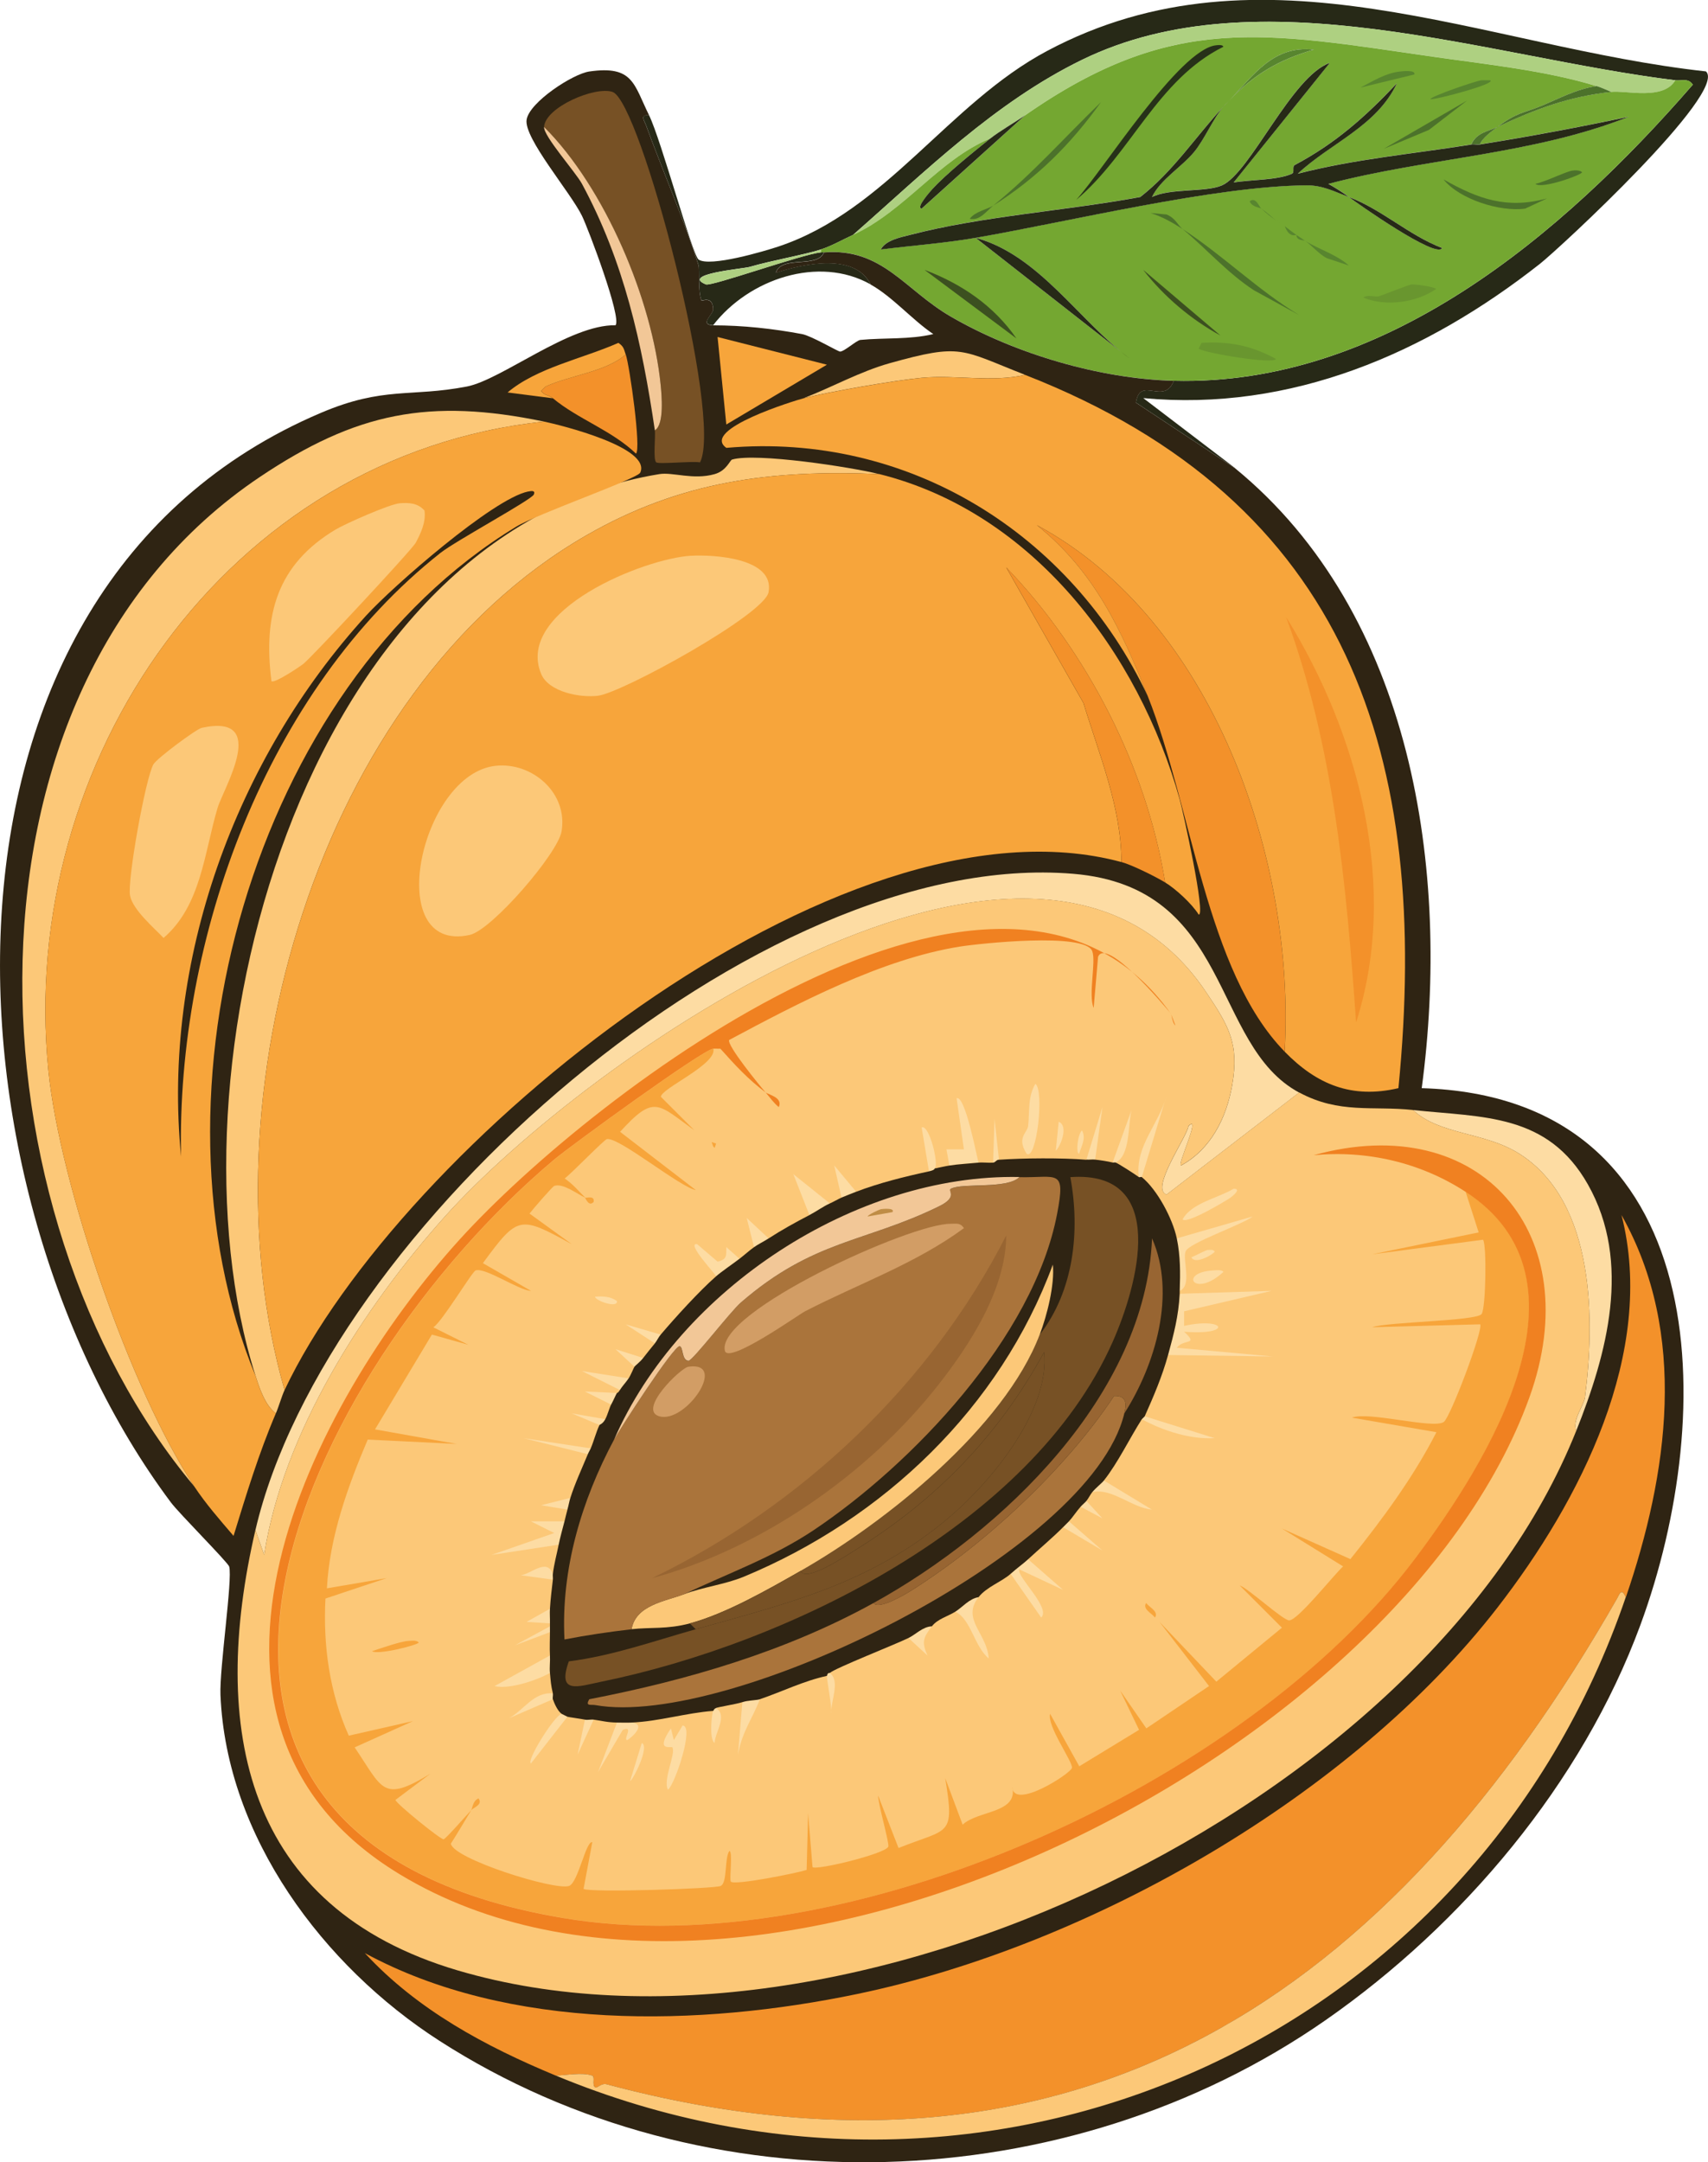 <?xml version="1.0" encoding="UTF-8"?>
<svg id="Ebene_2" data-name="Ebene 2" xmlns="http://www.w3.org/2000/svg" viewBox="0 0 404.64 512">
  <defs>
    <style>
      .cls-1 {
        fill: #bf8d46;
      }

      .cls-2 {
        fill: #2f2413;
      }

      .cls-3 {
        fill: #273119;
      }

      .cls-4 {
        fill: #aa743b;
      }

      .cls-5 {
        fill: #aed081;
      }

      .cls-6 {
        fill: #f08121;
      }

      .cls-7 {
        fill: #58852f;
      }

      .cls-8 {
        fill: #4c722b;
      }

      .cls-9 {
        fill: #f7a53b;
      }

      .cls-10 {
        fill: #3c5020;
      }

      .cls-11 {
        fill: #fddca3;
      }

      .cls-12 {
        fill: #fcc878;
      }

      .cls-13 {
        fill: #f2c797;
      }

      .cls-14 {
        fill: #69962f;
      }

      .cls-15 {
        fill: #f3912a;
      }

      .cls-16 {
        fill: #74a731;
      }

      .cls-17 {
        fill: #775125;
      }

      .cls-18 {
        fill: #d29d65;
      }

      .cls-19 {
        fill: #272917;
      }

      .cls-20 {
        fill: #986532;
      }
    </style>
  </defs>
  <g id="Ebene_1-2" data-name="Ebene 1">
    <g id="Generatives_Objekt" data-name="Generatives Objekt">
      <path class="cls-19" d="M292.6,110.88l-23.49-15.54c1.01-6.51,6.62.81,8.98-5.18,49.96,1.29,92.1-34.61,122.95-70.11-1.08-1.64-2.67-.86-4.14-1.04-44.34-5.43-98.76-25.23-140.57-4.84-20.68,10.09-37.14,26.46-54.22,41.44-2.49,1.14-5.02,2.61-7.6,3.45-3.65,1.2-11.76,2.63-16.92,4.14-1.5.44-16.41,1.68-10.36,4.14,1.31.54,22.5-7.07,27.28-7.6.23-.03.46.02.69,0-1.51,3.89-10.07.6-11.4,4.84,6.68-2.19,18.78-4.75,22.45,2.76-12.3-6.92-28.86-1.27-37.3,9.67-3.41-.18.03-2.53,0-3.8-.08-3.3-2.68-1.87-2.76-2.07-.86-2.04-.45-7.53-.69-8.29-3.2-10.23-8.43-22.16-12.43-33.16-.42-1.14-1.57-2.6.69-2.42,2.87,5.81,10.26,33.16,11.74,34.19,2.65,1.84,15.54-1.95,19-3.11,25.46-8.53,40.2-33.85,63.55-46.28,51.05-27.17,103.4-.92,156.11,4.84,5.26,4.91-34.7,41.92-39.37,45.59-26.92,21.17-58.93,35.04-93.94,31.77l21.76,16.58Z"/>
      <path class="cls-5" d="M396.91,19.01c-2.78,4.82-11.66,2.37-15.2,2.76-1.1-.46-2.32-1.03-3.45-1.38-11.92-3.68-26.58-5.22-38.34-6.91-40.36-5.8-62.08-10.57-97.05,13.81-2.48,1.73-6.11,3.78-8.29,5.53-12.05,4.93-20.25,17.2-32.47,22.79,17.08-14.98,33.54-31.36,54.22-41.44,41.81-20.4,96.23-.59,140.57,4.84Z"/>
      <path class="cls-5" d="M194.52,59.07v.69c-4.79.53-25.97,8.13-27.28,7.6-6.05-2.47,8.86-3.71,10.36-4.14,5.16-1.51,13.28-2.95,16.92-4.14Z"/>
      <g>
        <path class="cls-16" d="M378.26,20.39c-4.97.74-8.96,3-13.47,4.84-3.64,1.48-5.52,1.39-10.02,4.84-2.34,1.1-4.97,1.35-6.22,4.14-13.72,2.21-27.59,3.42-41.1,6.91,7.74-7.28,18.7-11.22,23.49-21.41-7.44,7.9-14.5,14.19-24.18,19.34-.72.38.02,1.74-.69,2.07-3.35,1.56-9.99,1.41-13.81,2.07l22.79-28.32c-9.06,3.14-18.84,26.08-25.56,29.01-3.87,1.69-12.3.61-16.58,2.76,2.04-4.2,7.01-7.07,10.02-10.71,2.41-2.92,4.67-8.18,6.91-10.71.23-.25.83-.79,1.38-1.38,5.75-6.21,11.88-9.72,20.03-12.09-9.56-1.1-14.36,6.1-20.03,12.09-.43.46-.91.84-1.38,1.38-6.58,7.14-11.91,15.36-19.69,21.41-17.42,3.24-37.57,4.54-54.57,8.98-2.1.55-5.76,1.22-6.91,3.45,7.39-.93,15.14-1.49,22.45-2.76l36.61,28.67c-12.17-9.01-21.54-24.57-36.61-28.67,22.04-3.83,56.76-12.28,78.4-12.43,3.75-.03,6.42,1.4,10.02,2.76,1.77,1.35,20.87,14.8,22.1,12.09-7.87-3.02-14.26-9.12-22.1-12.09-1.53-1.16-3.17-2.16-4.84-3.11,23.41-6.16,48.67-6.96,71.15-15.89-11.36,2.41-23.4,4.67-35.23,6.56.45-1.47,2.91-3.2,4.14-4.14,9.14-4.28,16.9-7.18,26.94-8.29,3.54-.39,12.42,2.06,15.2-2.76,1.47.18,3.07-.6,4.14,1.04-30.86,35.5-73,71.4-122.95,70.11-17.59-.45-37.63-6.39-52.84-15.2-11-6.37-16.22-16.31-30.05-15.2-.23.02-.46-.03-.69,0v-.69c2.58-.85,5.1-2.31,7.6-3.45,12.22-5.6,20.42-17.87,32.47-22.79-4.03,3.23-10.48,8.39-13.81,12.09-.17.19-3.91,4.33-2.42,4.49l24.52-22.1c34.97-24.38,56.69-19.61,97.05-13.81,11.76,1.69,26.41,3.22,38.34,6.91Z"/>
        <g>
          <path class="cls-19" d="M348.55,34.21c.66-.11,1.41.11,2.07,0,11.83-1.89,23.86-4.15,35.23-6.56-22.48,8.93-47.73,9.73-71.15,15.89,1.67.95,3.31,1.95,4.84,3.11-3.59-1.36-6.26-2.79-10.02-2.76-21.64.15-56.36,8.61-78.4,12.43-7.31,1.27-15.06,1.83-22.45,2.76,1.15-2.23,4.81-2.91,6.91-3.45,17-4.44,37.15-5.74,54.57-8.98,7.78-6.06,13.11-14.28,19.69-21.41-2.24,2.53-4.5,7.79-6.91,10.71-3,3.64-7.98,6.5-10.02,10.71,4.28-2.15,12.71-1.07,16.58-2.76,6.72-2.93,16.5-25.87,25.56-29.01l-22.79,28.32c3.83-.66,10.47-.52,13.81-2.07.71-.33-.03-1.69.69-2.07,9.67-5.15,16.74-11.44,24.18-19.34-4.79,10.19-15.75,14.14-23.49,21.41,13.51-3.49,27.38-4.7,41.1-6.91Z"/>
          <path class="cls-3" d="M288.11,10.72c.55-.06,1.52-.17,1.73.35-15.67,7.75-21.92,25.35-34.88,36.26,6.41-7.02,24.42-35.72,33.16-36.61Z"/>
          <path class="cls-19" d="M231.13,56.31c15.07,4.09,24.44,19.66,36.61,28.67l-36.61-28.67Z"/>
          <path class="cls-19" d="M234.58,32.82c2.18-1.74,5.81-3.8,8.29-5.53l-24.52,22.1c-1.5-.16,2.25-4.3,2.42-4.49,3.34-3.69,9.79-8.86,13.81-12.09Z"/>
          <path class="cls-14" d="M284.66,81.18c6.65-.4,11.91.7,17.61,3.8-.28,1.38-16.92-1.37-18.3-2.42l.69-1.38Z"/>
          <path class="cls-14" d="M334.39,67.36c1.02-.05,4.78.44,5.87,1.04-4.53,3.19-11.92,4.31-17.27,2.07,1.01-.84,2.79-.01,3.8-.35,1.12-.37,7.08-2.74,7.6-2.76Z"/>
          <path class="cls-8" d="M235.27,48.71c9.3-7.49,17.02-16.29,25.56-24.52-7.22,10.04-15.12,17.91-25.56,24.52Z"/>
          <path class="cls-8" d="M280.17,54.24c9.53,6.19,17.83,14.47,27.63,20.38l-10.71-5.87c-6.25-4.05-11.37-9.94-16.92-14.51Z"/>
          <path class="cls-8" d="M341.99,42.49c8.19,4.63,15.02,7.1,24.52,4.49l-5.18,2.42c-5.99.83-15.62-2.25-19.34-6.91Z"/>
          <path class="cls-8" d="M381.71,21.77c-10.04,1.11-17.8,4.01-26.94,8.29,4.5-3.44,6.38-3.35,10.02-4.84,4.51-1.83,8.5-4.1,13.47-4.84,1.13.35,2.35.92,3.45,1.38Z"/>
          <path class="cls-10" d="M219.04,63.91c8.73,3.28,16.41,8.49,21.76,16.23l-21.76-16.23Z"/>
          <path class="cls-10" d="M270.84,63.91l18.3,15.54c-6.94-3.77-13.42-9.24-18.3-15.54Z"/>
          <path class="cls-7" d="M291.22,23.84c5.67-5.99,10.47-13.19,20.03-12.09-8.15,2.36-14.28,5.87-20.03,12.09Z"/>
          <path class="cls-19" d="M319.54,46.64c7.84,2.96,14.23,9.07,22.1,12.09-1.24,2.71-20.33-10.74-22.1-12.09Z"/>
          <polygon class="cls-8" points="347.52 23.84 338.54 30.75 327.83 35.24 347.52 23.84"/>
          <path class="cls-7" d="M350.97,19.01c.69-.04,1.38.02,2.07,0,1.53.81-12.72,4.59-14.16,4.49-.15-.63,11.06-4.44,12.09-4.49Z"/>
          <path class="cls-7" d="M331.63,16.94c.5-.06,3.83-.46,3.45.69l-12.78,3.11c2.98-1.54,5.92-3.42,9.33-3.8Z"/>
          <path class="cls-8" d="M372.38,40.42c.67-.12,1.9-.16,2.42.35.25.52-9.62,4.13-11.05,2.76,2.24-.44,7.03-2.81,8.63-3.11Z"/>
          <path class="cls-7" d="M309.18,57c3.23,2.06,7.43,3.23,10.36,5.87l-5.18-1.73c-1.72-.81-3.99-3.37-5.18-4.14Z"/>
          <path class="cls-8" d="M280.17,54.24c-2.3-1.49-4.93-2.99-7.6-3.8l3.8.35c2.1.85,2.59,2.46,3.8,3.45Z"/>
          <path class="cls-8" d="M354.77,30.06c-1.23.94-3.7,2.68-4.14,4.14-.66.11-1.41-.11-2.07,0,1.24-2.79,3.88-3.05,6.22-4.14Z"/>
          <path class="cls-8" d="M235.27,48.71c-1.51,1.21-3.13,3.63-5.53,3.11,1.2-1.71,4.2-2.27,5.53-3.11Z"/>
          <path class="cls-7" d="M302.27,52.17c-1.63-1.16-1.97-1.44-3.45-2.76,1.77,1.21,2.1,1.69,3.45,2.76Z"/>
          <path class="cls-7" d="M307.11,55.62c-1.97.6-2.62-1.97-2.76-2.07.88.65,1.91,1.48,2.76,2.07Z"/>
          <path class="cls-7" d="M298.82,49.4c-.42-.29-2.25-.38-2.76-1.73,1.44-1.14,2.19,1.21,2.76,1.73Z"/>
          <path class="cls-7" d="M309.18,57c-.31-.2-1.97.08-2.07-1.38.59.41,1.46.98,2.07,1.38Z"/>
          <path class="cls-7" d="M304.35,53.55c-.42-.31-1.32-.85-2.07-1.38.18.15,1.47.96,2.07,1.38Z"/>
          <path class="cls-19" d="M289.84,25.23c.48-.54.95-.92,1.38-1.38-.56.59-1.15,1.13-1.38,1.38Z"/>
        </g>
      </g>
      <g>
        <path class="cls-2" d="M153.76,27.3c-2.26-.18-1.11,1.28-.69,2.42,4.01,10.99,9.24,22.93,12.43,33.16.24.76-.17,6.25.69,8.29.09.2,2.68-1.23,2.76,2.07.03,1.27-3.41,3.62,0,3.8,7.03,0,14.19.78,21.07,2.07,2.2.41,8.49,4.12,8.98,4.14.97.05,3.91-2.67,4.84-2.76,5.71-.55,11.6-.04,17.27-1.38-5.04-3.4-9.59-8.78-14.85-11.74-3.67-7.51-15.77-4.95-22.45-2.76,1.32-4.24,9.89-.94,11.4-4.84,13.83-1.11,19.05,8.83,30.05,15.2,15.21,8.81,35.26,14.74,52.84,15.2-2.36,5.99-7.97-1.33-8.98,5.18l23.49,15.54c42.14,34.5,51.09,95.33,44.21,146.78,69.42,2.13,70.29,76.93,51.81,127.1-13.81,37.49-42.08,70.96-74.6,93.6-61.04,42.48-146.92,45.44-209.99,4.84-27.42-17.65-50.41-48.25-51.81-81.85-.26-6.29,2.9-27.38,2.07-30.39-.27-.99-11.82-12.54-13.81-15.2C-15.1,281.44-22.43,139.56,76.05,97.75c14.86-6.31,21.19-3.65,34.54-6.22,8.2-1.57,24.37-14.73,35.23-14.51,1.53-1.73-6.42-22.77-7.94-25.9-2.74-5.62-13.83-18.43-13.12-22.79.67-4.14,10.93-10.83,14.85-11.4,10.41-1.5,10.52,2.99,14.16,10.36Z"/>
        <g>
          <g>
            <path class="cls-12" d="M208.33,112.26c-25.62-1.09-47.04,1.64-69.42,14.51-63.94,36.76-91.25,133.71-71.49,202.39-.7,1.48-1.3,3.73-2.07,5.53-2.59-1.93-3.93-6.11-4.84-8.98-22.66-71.55,10.62-199.52,95.67-213.44,3.25-.53,8,1.45,13.12,0,2.84-.8,3.61-3.3,4.14-3.45,5.69-1.67,28.24,1.79,34.88,3.45Z"/>
            <path class="cls-12" d="M128.9,99.83C53.74,107.71,4.11,180.29,11.47,253.52c2.72,27,19.5,75.76,34.54,98.43C-7.76,287.87-13.82,163.5,61.55,112.95c22.84-15.32,40.2-18.75,67.35-13.12Z"/>
            <path class="cls-15" d="M304.35,249.03c-18.66-19.12-21.97-57.98-32.47-84.27-6.23-15.61-12.6-29.49-26.25-40.41,41.79,22.48,61.31,79.23,58.71,124.68Z"/>
            <path class="cls-17" d="M155.14,101.9c2.3-1.36,1.6-8.53,1.38-10.71-2-20.19-13.19-46.73-27.63-61.13.29-4.68,12.09-9.7,16.23-8.29,6.63,2.26,26.21,76.98,20.72,87.72-1.7-.35-9.69.48-10.36,0-.81-.57-.14-6.18-.35-7.6Z"/>
            <polygon class="cls-9" points="170 79.8 195.9 86.36 172.07 100.52 170 79.8"/>
            <path class="cls-15" d="M130.97,94.3c-1.1-.93-1.94-.57-2.76-1.73l1.04-1.04c5.96-2.72,14.34-3.48,19-7.6.91,2.71,3.7,22.44,2.42,23.49-5.63-5.45-13.87-8.24-19.69-13.12Z"/>
            <path class="cls-12" d="M242.87,88.77c-7.99,1.82-16.48-.06-24.52.69-6.32.59-21.87,3.28-27.98,4.84,6.72-2.6,13.42-6.34,20.38-8.29,17.18-4.8,16.8-3.23,32.12,2.76Z"/>
            <path class="cls-13" d="M155.14,101.9c-3.04-20.61-7.3-39.95-17.27-58.37-1.47-2.73-9.11-11.28-8.98-13.47,14.44,14.4,25.63,40.94,27.63,61.13.21,2.17.92,9.35-1.38,10.71Z"/>
            <path class="cls-9" d="M148.24,83.94c-4.65,4.11-13.03,4.88-19,7.6l-1.04,1.04c.82,1.16,1.66.8,2.76,1.73l-10.71-1.38c6.95-5.87,17.69-7.96,26.25-11.74,1.31.88,1.3,1.5,1.73,2.76Z"/>
            <g>
              <path class="cls-9" d="M208.33,112.26c36.34,9.07,61.42,42.28,71.15,77.02.77,2.75,6.27,27.68,4.49,27.28-1.59-2.56-5.47-6.1-7.94-7.6-4.42-27.26-18.45-54.64-37.65-74.6l18.3,32.12c3.69,12.13,9.02,24.85,8.98,37.65-66.95-18.05-170.95,67.34-198.24,125.03-19.76-68.67,7.55-165.63,71.49-202.39,22.38-12.86,43.8-15.6,69.42-14.51Z"/>
              <path class="cls-15" d="M276.03,208.96c-2.32-1.41-7.89-4.17-10.36-4.84.04-12.8-5.29-25.52-8.98-37.65l-18.3-32.12c19.19,19.96,33.22,47.34,37.65,74.6Z"/>
              <path class="cls-12" d="M163.78,131.6c5.31-.29,19.8.51,18.3,8.63-.97,5.29-34.68,23.82-40.41,24.52-4.19.52-11.68-.86-13.47-5.18-6.24-15.03,24.41-27.36,35.57-27.98Z"/>
              <path class="cls-12" d="M117.5,181.33c8.63-.87,17.09,6.46,15.54,15.54-.89,5.24-16.53,23.37-21.76,24.52-20.82,4.58-11.73-38.25,6.22-40.06Z"/>
            </g>
            <g>
              <path class="cls-9" d="M60.51,325.7c.91,2.87,2.24,7.05,4.84,8.98-4.05,9.47-6.99,19.18-10.02,29.01-3.32-3.88-6.48-7.46-9.33-11.74-15.04-22.67-31.82-71.43-34.54-98.43-7.36-73.23,42.27-145.8,117.43-153.69,3.7.77,25.48,6.1,22.79,12.09-.66,1.46-24.31,9.72-29.36,12.78-62.48,37.88-89.23,134.41-61.82,201.01Z"/>
              <path class="cls-12" d="M47.73,172.36c16.25-3.57,5.21,14.26,3.8,19-3.14,10.55-3.89,23.1-12.78,30.74-2.31-2.43-7.29-6.66-7.94-10.02-.7-3.61,3.68-27.83,5.53-31.08.81-1.43,10.18-8.37,11.4-8.63Z"/>
              <path class="cls-12" d="M94.7,119.17c2.21-.16,4.26-.08,5.87,1.73.36,2.75-.85,5.3-2.07,7.6-.92,1.73-24.73,27.2-26.59,28.67-.9.71-6.88,4.72-7.6,4.14-1.99-15.64,1.3-27.61,15.2-35.92,2.38-1.42,12.87-6.05,15.2-6.22Z"/>
              <path class="cls-2" d="M125.1,116.4c.78-.16,1.78-.33,1.38.69-.47,1.21-18.51,10.98-22.1,13.81-41.26,32.54-62.64,91.35-61.48,142.98-4.59-46.16,12.89-94.21,43.86-128.13,6.31-6.91,30-27.63,38.34-29.36Z"/>
            </g>
            <g>
              <path class="cls-9" d="M304.35,249.03c2.6-45.45-16.92-102.2-58.71-124.68,13.64,10.92,20.02,24.8,26.25,40.41-18.22-38.45-56.75-62.49-99.81-58.71-6.22-4.38,16.51-11.29,18.3-11.74,6.11-1.55,21.65-4.24,27.98-4.84,8.04-.75,16.53,1.13,24.52-.69,76.69,29.98,96.14,90.43,88.42,168.89-11.09,2.59-19.38-.89-26.94-8.63Z"/>
              <path class="cls-15" d="M304.69,146.11c17.27,27.79,26.82,64.01,16.58,96.01-2.28-32.5-5.28-65.28-16.58-96.01Z"/>
            </g>
          </g>
          <g>
            <path class="cls-15" d="M385.16,378.2c-1.03-2.37-1.5-.66-2.07.35-53.42,93.38-127.16,144.91-239.34,115.01-1.36-.36-2.23,1.04-2.76.69-.79-.52.09-2.5-.69-2.76-2.48-.83-6.06-.06-8.63,0-16.68-6.92-32.82-15.56-45.24-29.01,34.21,18.54,79.34,17.47,116.74,9.67,55.06-11.48,117.05-46.87,151.62-91.52,19.49-25.17,37.68-60.37,29.36-92.91,15.87,28.13,11,61.33,1.04,90.49Z"/>
            <path class="cls-11" d="M307.8,258.7l-31.43,24.18c-4-1.32,4.85-13.64,5.18-16.23,3.15-3-2.83,9.51-1.73,9.33,6.95-3.79,10.72-11.14,12.09-19,1.72-9.87-.81-14.07-6.22-22.1-40.06-59.61-147.21,16.27-180.28,53.19-19.38,21.63-38.35,51.22-42.83,80.13l-2.07-5.87c16.51-71.01,119.17-161.64,193.75-155.42,37.85,3.16,32.5,40.53,53.53,51.81Z"/>
            <path class="cls-12" d="M385.16,378.2c-35.88,104.99-150.25,156.1-253.5,113.28,2.58-.06,6.16-.83,8.63,0,.78.26-.1,2.24.69,2.76.53.35,1.41-1.05,2.76-.69,112.18,29.9,185.93-21.63,239.34-115.01.58-1.01,1.04-2.71,2.07-.35Z"/>
            <path class="cls-11" d="M373.42,338.83c-1.04-2.46,1.82-6.01,2.07-7.94,2.25-17.44,2.73-46.12-15.54-57.68-8.24-5.21-18.78-4.39-25.21-10.36,16.57,1.77,31.9.76,41.44,17.61,10.46,18.47,4.52,40.14-2.76,58.37Z"/>
            <g>
              <path class="cls-12" d="M307.8,258.7c9.52,5.11,17.31,3.12,26.94,4.14,6.43,5.97,16.97,5.15,25.21,10.36,18.28,11.56,17.8,40.24,15.54,57.68-.25,1.93-3.11,5.49-2.07,7.94-35.53,88.97-173.49,154.7-264.9,127.79-50.64-14.91-58.92-57.35-48.01-104.3l2.07,5.87c4.47-28.9,23.44-58.49,42.83-80.13,33.08-36.92,140.22-112.8,180.28-53.19,5.4,8.04,7.94,12.24,6.22,22.1-1.37,7.85-5.14,15.21-12.09,19-1.1.18,4.87-12.32,1.73-9.33-.33,2.59-9.18,14.91-5.18,16.23l31.43-24.18Z"/>
              <g>
                <path class="cls-9" d="M138.57,283.57c-2.02-.95-5.14-3.43-7.25-2.76-.42.13-5.15,5.59-5.87,6.56l10.02,7.25c-12.39-6.79-12.72-6.86-21.07,4.49l11.4,6.56c-2.9-.1-10.82-5.62-13.12-4.84-.85.29-7.96,12.2-10.02,13.47l8.29,4.14-8.63-2.42-13.47,22.45,19.34,3.45-21.07-1.04c-4.75,11.18-9.05,23.06-9.67,35.23l14.16-2.42-14.51,4.84c-.57,11.19.96,22.24,5.53,32.47l15.2-3.45-13.81,6.22c6.69,9.84,6.52,13.2,17.96,6.22l-8.29,6.22c0,.74,10.66,9.39,11.4,9.33.47-.04,5.55-5.86,6.56-6.91-1.61,2.64-3.17,5.33-4.84,7.94.59,3.61,24.55,11.14,27.98,10.02,2.18-.71,4-10.78,5.53-10.36l-2.07,11.05c1.33.93,30.98-.04,32.47-.69,1.65-.73.88-6.63,2.07-8.29.87.02-.04,6.7.35,7.25.7.99,15.61-2,17.96-2.76l.35-13.47,1.04,12.78c.62.92,17.43-3.15,17.96-4.84.27-.86-2.45-10.17-2.42-12.09l4.84,12.43c11.92-4.79,13.38-2.49,11.05-16.58l4.14,11.05c3.59-3.4,13.24-2.66,11.74-8.98.22,5.73,14.05-3.23,14.16-4.49.14-1.57-5.97-9.88-5.18-12.78l6.91,12.43,14.16-8.63-4.49-9.33,6.22,8.98,14.85-10.02-11.74-15.2,13.47,14.16,15.54-12.78-10.02-10.02c2.21.83,10.29,8.3,11.74,8.29,2.07-.01,10.69-10.94,12.78-12.78l-14.51-8.98,16.23,7.25c7.57-9.43,14.89-19.32,20.38-30.05l-20.03-3.45c4-1.53,19.17,2.74,21.76,1.04,1.56-1.02,9.49-22.07,8.63-23.14l-25.56.69c3.53-1.27,24.59-1.46,25.9-3.11.99-1.25,1.26-16.23.35-17.61l-26.25,3.45,25.21-5.18-3.11-9.67c32.3,20.9,5.18,64.12-11.74,86.69-40.35,53.81-134.94,96.64-202.04,85.31-114.32-19.3-61.3-129.77-2.07-179.59,3.99-3.36,35.18-26.02,37.65-26.25.93,3.7-12.44,9.44-12.43,11.4l7.94,7.94c-8.75-6.31-9.49-8.55-17.61.35l17.96,13.81c-3.94-.82-18.21-12.58-21.07-12.09-.67.12-8.52,8.26-10.02,9.33,1.9,1.27,3.25,2.92,4.84,4.49Z"/>
                <path class="cls-6" d="M277.41,240.05c-1.68-2.08-15.39-18.24-17.27-13.47l-1.04,12.09c-1.33-3.11.63-11.04-.35-13.47-1.79-4.44-26.58-1.81-31.43-1.04-18.4,2.95-38.25,13.37-54.57,22.1-.63,1.22,7.32,10.92,8.63,12.43-4.26-3.22-7.19-6.43-10.71-10.36-.57.03-1.16-.05-1.73,0-2.47.23-33.65,22.89-37.65,26.25-59.23,49.83-112.25,160.29,2.07,179.59,67.1,11.33,161.7-31.49,202.04-85.31,16.92-22.56,44.05-65.79,11.74-86.69-10.6-6.86-23.18-9.83-35.92-8.63,39.67-10.98,65,18.82,51.12,57.33-31,86.02-185.03,162.98-267.66,112.94-59.51-36.04-20.85-111.64,14.16-150.24,31.9-35.17,129.01-109.17,168.54-53.53Z"/>
                <path class="cls-11" d="M276.72,320.87c1.38-5.03,2.48-9.21,2.76-14.51l21.76-.69-20.72,4.84v3.45c9.99-2.17,11.51,2.33,0,1.38,3.61,3.31-.13,1.61-1.73,3.8l22.79,2.07-24.87-.35Z"/>
                <path class="cls-11" d="M133.73,360.24c-.48,1.87-.99,3.61-1.38,5.53l-15.89,2.42,14.85-5.18-5.53-2.76h7.94Z"/>
                <path class="cls-11" d="M231.82,275.28c-2.16.23-4.85.36-6.91.69l-.69-3.8h4.14l-1.73-12.09c1.99-.94,4.82,13.98,5.18,15.2Z"/>
                <path class="cls-11" d="M279.48,305.67c.15-4.23.18-8.25-.69-12.43l17.96-5.18c-2.33,1.9-15.21,6.28-15.89,8.29-.73,2.18,1.62,8.06-1.38,9.33Z"/>
                <path class="cls-11" d="M239.42,372.67c1.45-1.31,3.03-2.43,4.14-3.45l8.29,7.25-10.36-4.84c-.8,1.58,7.58,9.12,5.18,11.4l-7.25-10.36Z"/>
                <path class="cls-11" d="M130.28,392.01c.08,1.36-.13,2.79,0,4.14-3.23,1.79-9.67,3.94-13.12,3.11l13.12-7.25Z"/>
                <path class="cls-11" d="M161.71,408.59c2.86.07-1.79,13.88-3.45,15.2-1.32-2.21,1.9-8.5,1.04-10.02-.21-.37-4.28,1.19-.35-4.49l.69,2.76,2.07-3.45Z"/>
                <path class="cls-11" d="M245.29,256.63c2.17,1.61.27,18.33-2.07,16.58-2.44-3.85.15-4.93.35-6.56.4-3.36-.15-6.91,1.73-10.02Z"/>
                <path class="cls-11" d="M196.59,284.95c-1.53.69-3.26,1.95-4.84,2.76l-3.8-9.67,8.63,6.91Z"/>
                <path class="cls-11" d="M175.18,298.07c-1.59,1.23-4.2,2.99-5.53,4.14-.17-.57-7.2-7.98-4.49-7.6l4.84,4.14c2.38-.5,2.03-1.64,2.07-3.45l3.11,2.76Z"/>
                <path class="cls-11" d="M231.82,378.2c-4.11,5.28,2,8.48,2.42,14.51-3.42-2.78-4.27-9.48-7.94-11.05,1.76-1.11,3.3-3.1,5.53-3.45Z"/>
                <path class="cls-11" d="M139.95,342.97c-.22.5-.48.88-.69,1.38l-15.2-3.8,15.89,2.42Z"/>
                <path class="cls-11" d="M149.62,407.9c4.01.39-.75,4.15-1.04,4.14-1.07-.03,1.73-3.58-1.04-2.42l-5.87,10.02,4.49-11.74c1.14.01,2.32.05,3.45,0Z"/>
                <path class="cls-11" d="M270.5,278.73c-.14-.11-.54.11-.69,0-1-7.32,4.85-12.6,6.56-19.34l-5.87,19.34Z"/>
                <path class="cls-11" d="M180.01,402.37c-1.74,4.62-4.15,7.51-5.18,13.12l1.04-12.43c1.36-.46,3.35-.42,4.14-.69Z"/>
                <path class="cls-11" d="M258.76,353.33c.92-1.12,2.22-2.08,2.76-2.76l11.4,6.91c-4.79-.45-9.53-5.22-14.16-4.14Z"/>
                <path class="cls-11" d="M134.42,406.52l-8.63,11.05c-1.22-.46,5.49-11.3,7.25-11.74.06.04,1.22.62,1.38.69Z"/>
                <path class="cls-11" d="M292.26,281.49c2.04-.03-.46,1.91-.69,2.07-.96.69-10.52,6.43-11.4,5.18,2.13-3.91,8.33-4.99,12.09-7.25Z"/>
                <path class="cls-11" d="M148.93,326.39c-.63.94-1.51,1.84-2.07,2.76l-8.98-4.49,11.05,1.73Z"/>
                <path class="cls-11" d="M270.5,336.06l.69-.69,16.58,5.18c-5.79.33-12.25-1.76-17.27-4.49Z"/>
                <path class="cls-11" d="M264.28,275.28c-.21-.06-.47.05-.69,0l4.49-12.43c-.88,3.28-.25,10.85-3.8,12.43Z"/>
                <path class="cls-11" d="M130.97,400.99c.09.4-.11,1.06,0,1.38l-10.36,4.49c3.49-1.92,5.88-6.29,10.36-5.87Z"/>
                <path class="cls-11" d="M202.81,282.18c-1.04.4-2.42.95-3.45,1.38l-1.73-7.6,5.18,6.22Z"/>
                <path class="cls-11" d="M220.77,385.11c-2.06,2.68-2.46,3.73-1.04,6.91l-4.49-4.14c1.74-.86,3.36-2.67,5.53-2.76Z"/>
                <path class="cls-11" d="M221.46,276.66c-.08.01.17.36-1.38.69l-1.73-10.36c1.71-.92,4.13,8.52,3.11,9.67Z"/>
                <path class="cls-11" d="M156.53,316.03c-.48.56-.91,1.5-1.38,2.07l-6.91-4.49,8.29,2.42Z"/>
                <path class="cls-11" d="M259.45,274.59c-.67-.08-1.39.06-2.07,0l3.8-12.43-1.73,12.43Z"/>
                <path class="cls-11" d="M130.28,380.96c-.07,1.14.03,2.31,0,3.45l-5.53-.35,5.53-3.11Z"/>
                <path class="cls-11" d="M182.08,293.24c-1.1.71-2.46,1.37-3.45,2.07l-1.73-6.91,5.18,4.84Z"/>
                <path class="cls-11" d="M146.17,329.85c-.34.57-.84,1.8-1.38,2.76l-6.22-3.11,7.6.35Z"/>
                <path class="cls-11" d="M140.64,407.21l-3.8,8.29,1.73-8.29c.64.14,1.41-.09,2.07,0Z"/>
                <path class="cls-11" d="M251.85,361.62c.44-.45.97-.94,1.38-1.38l7.94,6.91-9.33-5.53Z"/>
                <path class="cls-11" d="M236.65,274.59c-.66.04-.72.64-1.38.69l.35-10.36,1.04,9.67Z"/>
                <path class="cls-11" d="M287.42,300.83c.63-.03,2.06-.23,2.42.35-6.92,6.4-10.74.09-2.42-.35Z"/>
                <path class="cls-11" d="M143.4,336.06c-.58,1.11-1.34,1.29-1.38,1.38l-6.56-2.76,7.94,1.38Z"/>
                <path class="cls-11" d="M130.97,372.67c-.06.44.05.93,0,1.38l-7.6-1.04c2.33-.2,6.15-4.19,7.6-.35Z"/>
                <path class="cls-11" d="M135.11,354.71c-.23.71-.42,1.82-.69,2.76l-6.22-1.04,6.91-1.73Z"/>
                <path class="cls-11" d="M168.96,405.14c.41-.72.41-.48.69-.69,2.79,1.86-.27,5.73-.35,8.29-1.38-.95-.64-7.07-.35-7.6Z"/>
                <path class="cls-11" d="M152.38,321.56c-.72.95-1.84,1.75-2.07,2.07l-4.49-4.14,6.56,2.07Z"/>
                <path class="cls-11" d="M130.28,385.11c0,.46,0,.92,0,1.38l-8.29,3.11,8.29-4.49Z"/>
                <path class="cls-11" d="M152.04,412.74c2.03.78-2.3,9.14-2.76,8.98l2.76-8.98Z"/>
                <path class="cls-9" d="M96.78,388.56c.78-.04,1.85-.22,2.42.35.25.51-9.74,3.09-11.05,2.07,2.1-.67,6.72-2.32,8.63-2.42Z"/>
                <path class="cls-11" d="M250.81,265.61c2.37.99.53,5.68-.69,6.91l.69-6.91Z"/>
                <path class="cls-11" d="M255.99,356.78c.45-.51,1.02-.96,1.38-1.38l3.8,4.14-5.18-2.76Z"/>
                <path class="cls-11" d="M195.9,396.85c.22-.93.63-.63.69-.69,2.58,1.95.14,6.7.35,9.67.2-1.5-1.14-8.54-1.04-8.98Z"/>
                <path class="cls-11" d="M286.04,296c.64-.03,1.35-.2,1.73.35.13.33-4.54,3.33-5.53,1.38.72-.27,3.47-1.71,3.8-1.73Z"/>
                <path class="cls-11" d="M140.98,307.05c1.85-.13,3.64-.09,5.18,1.04.25,1.83-5.24-.14-5.18-1.04Z"/>
                <path class="cls-11" d="M256.34,267.68c1,1.89-.14,3.71-.69,5.53-.86-.16-.3-4.74.69-5.53Z"/>
                <path class="cls-6" d="M181.39,258.7c.67.5,4.16,1.2,3.11,3.45-1.23-.98-2.1-2.29-3.11-3.45Z"/>
                <path class="cls-9" d="M271.54,379.58c.63.96,3.07,2.02,2.07,3.45-.63-.96-3.07-2.02-2.07-3.45Z"/>
                <path class="cls-9" d="M111.63,428.62c.36-.58.35-2.17,1.73-2.76,1.11,1.43-1.15,2.17-1.73,2.76Z"/>
                <path class="cls-9" d="M138.57,283.57c.24.24,2.35-.66,2.07,1.04-1.17,1.28-1.97-.99-2.07-1.04Z"/>
                <path class="cls-6" d="M277.41,240.05l1.04,2.76c-.63-.41-.91-2.61-1.04-2.76Z"/>
                <polygon class="cls-9" points="168.61 270.44 169.65 270.79 169.31 271.82 168.96 271.48 168.61 270.44"/>
                <g>
                  <path class="cls-2" d="M257.38,274.59c.68.06,1.4-.08,2.07,0,1.29.15,2.9.39,4.14.69.22.05.48-.06.69,0,.6.18,4.7,2.83,5.53,3.45.15.11.55-.11.69,0,3.69,3.01,7.33,9.89,8.29,14.51.87,4.18.84,8.2.69,12.43,0,.23.01.46,0,.69-.28,5.3-1.38,9.48-2.76,14.51s-3.38,9.68-5.53,14.51l-.69.69c-2.92,4.57-5.64,10.29-8.98,14.51-.54.69-1.84,1.65-2.76,2.76-.47.57-.91,1.51-1.38,2.07-.36.42-.93.87-1.38,1.38-1.05,1.19-1.88,2.52-2.76,3.45-.42.44-.94.93-1.38,1.38-2.39,2.41-5.67,5.18-8.29,7.6-1.11,1.03-2.7,2.14-4.14,3.45-2.03,1.84-5.7,3.09-7.6,5.53-2.23.35-3.76,2.34-5.53,3.45s-4.18,1.7-5.53,3.45c-2.17.09-3.79,1.9-5.53,2.76-3,1.49-17.47,7.17-18.65,8.29-.06.06-.47-.24-.69.69-5.49,1.18-10.62,3.74-15.89,5.53-.8.27-2.78.23-4.14.69s-5.96,1.19-6.22,1.38c-.28.21-.28-.03-.69.69-6.5.49-12.8,2.48-19.34,2.76-1.14.05-2.31.01-3.45,0-2.31-.03-3.49-.4-5.53-.69-.66-.09-1.43.14-2.07,0-.94-.2-3.9-.59-4.14-.69-.16-.07-1.32-.65-1.38-.69-.9-.64-1.68-2.33-2.07-3.45-.11-.33.09-.98,0-1.38-.48-2.05-.5-2.83-.69-4.84-.13-1.35.08-2.78,0-4.14-.1-1.82,0-3.7,0-5.53,0-.46,0-.92,0-1.38,0-.23,0-.46,0-.69.03-1.14-.07-2.32,0-3.45.14-2.43.42-4.53.69-6.91.05-.45-.06-.94,0-1.38.32-2.53.89-4.49,1.38-6.91.39-1.92.9-3.65,1.38-5.53.23-.9.44-1.87.69-2.76.27-.94.46-2.05.69-2.76,1.08-3.42,2.76-7.03,4.14-10.36.21-.5.47-.88.69-1.38.7-1.62,1.31-3.98,2.07-5.53.04-.09.8-.27,1.38-1.38s1-2.78,1.38-3.45c.54-.96,1.04-2.19,1.38-2.76.03-.04.2.1.69-.69.57-.92,1.45-1.83,2.07-2.76.55-.82,1.21-2.52,1.38-2.76.23-.32,1.35-1.12,2.07-2.07.89-1.18,1.84-2.31,2.76-3.45.47-.58.9-1.51,1.38-2.07,3.45-4.06,9.2-10.39,13.12-13.81,1.32-1.15,3.93-2.92,5.53-4.14,1.07-.82,2.51-2.1,3.45-2.76.99-.7,2.35-1.36,3.45-2.07,3.12-2.02,6.37-3.82,9.67-5.53,1.57-.81,3.31-2.07,4.84-2.76,1-.45,2.1-1.1,2.76-1.38,1.03-.43,2.41-.98,3.45-1.38,5.46-2.1,11.54-3.6,17.27-4.84,1.55-.33,1.31-.68,1.38-.69,1.07-.21,2.44-.53,3.45-.69,2.06-.33,4.75-.47,6.91-.69,1.12-.12,2.32.09,3.45,0,.66-.06.73-.65,1.38-.69,5.85-.4,14.92-.47,20.72,0Z"/>
                  <g>
                    <path class="cls-17" d="M164.82,385.8c22.13-6.24,41.32-10.76,59.75-26.25,10.38-8.72,24.24-25.7,22.79-39.37-10.9,19.9-25.62,35.03-44.9,46.97-2.38,1.48-11.61,7.6-12.78,4.84,20.06-11.43,48.24-33.88,56.64-55.95,8.07-10.35,9.62-24.53,7.25-37.3,23.48-1.67,16,25.57,10.02,39.03-19.27,43.35-77.06,71.5-121.23,80.47-5.25,1.07-10.47,3.14-7.6-4.84,10.31-1.3,20.14-4.81,30.05-7.6Z"/>
                    <path class="cls-4" d="M266.36,334.68c-7.87,33.05-93.7,74.79-125.37,69.07-.99-.18-2.42.37-1.38-1.38,23.23-4.5,46.53-11.3,67.35-22.79,1.07,1.81,7.73-2.2,8.63-2.76,17.76-11.1,36.91-29,48.35-46.28,3.12-.07,2.92,2.02,2.42,4.14Z"/>
                    <path class="cls-12" d="M246.32,316.03c-8.41,22.07-36.58,44.52-56.64,55.95-7.69,4.38-17.73,10.14-26.25,12.43-5.37,1.44-9.43.87-13.81,1.38.99-5.73,7.99-6.61,12.43-8.29s9.75-2.32,14.16-4.14c33.11-13.73,60.71-40.03,73.22-73.91.46,4.75-1.36,11.98-3.11,16.58Z"/>
                    <path class="cls-17" d="M164.82,385.8l-1.38-1.38c8.52-2.29,18.56-8.05,26.25-12.43,1.16,2.76,10.39-3.36,12.78-4.84,19.28-11.94,34-27.08,44.9-46.97,1.44,13.67-12.41,30.65-22.79,39.37-18.43,15.49-37.62,20.01-59.75,26.25Z"/>
                    <path class="cls-20" d="M266.36,334.68c.5-2.12.7-4.21-2.42-4.14-11.45,17.28-30.59,35.18-48.35,46.28-.91.57-7.56,4.58-8.63,2.76,30.55-16.86,64.47-49.34,65.97-86.34,5.76,13.11.82,29.87-6.56,41.44Z"/>
                    <g>
                      <path class="cls-4" d="M162.05,377.51c-4.44,1.68-11.44,2.56-12.43,8.29-5.38.63-10.56,1.38-15.89,2.42-.86-16.6,4.05-32.93,11.74-47.32,1.25-2.34,14.24-22.45,15.54-22.1.9.24.43,3.33,2.07,3.45.93.07,9.88-11.6,12.43-13.81,17.2-14.91,29.4-14.18,46.97-22.79,4.61-2.26,1.91-3.7,2.76-4.14,2.82-1.48,13.36.15,16.23-2.76,9.09.18,11.03-2.17,8.98,8.63-5.58,29.34-34.52,59.46-57.68,74.95-9.76,6.52-20.31,10.21-30.74,15.2Z"/>
                      <path class="cls-20" d="M238.38,292.55c-.04,12.67-8.58,25.86-16.23,35.57-16.54,20.98-41.9,38.62-67.69,45.59,35.45-17.14,66-46.03,83.93-81.16Z"/>
                      <path class="cls-18" d="M225.26,289.78c1.34.02,2.22-.3,3.11,1.04-11.51,8.45-25.05,13.19-37.65,19.69-1.57.81-18.24,12.67-19,9.33-2.07-9.18,44.12-30.22,53.53-30.05Z"/>
                      <path class="cls-18" d="M163.09,323.63c9.51-1.36-.67,13.56-6.91,11.74-5.18-1.51,5.1-11.49,6.91-11.74Z"/>
                    </g>
                    <g>
                      <path class="cls-13" d="M241.49,278.73c-2.87,2.92-13.41,1.28-16.23,2.76-.86.45,1.85,1.88-2.76,4.14-17.57,8.62-29.77,7.89-46.97,22.79-2.55,2.21-11.51,13.89-12.43,13.81-1.64-.13-1.18-3.21-2.07-3.45-1.3-.35-14.29,19.76-15.54,22.1,15.46-35.52,57.13-62.95,96.01-62.17Z"/>
                      <path class="cls-1" d="M208.68,286.33c.35-.06,3.41-.39,2.76.69l-5.87,1.04c-.1-.35,2.82-1.68,3.11-1.73Z"/>
                    </g>
                  </g>
                </g>
              </g>
            </g>
          </g>
        </g>
      </g>
    </g>
  </g>
</svg>